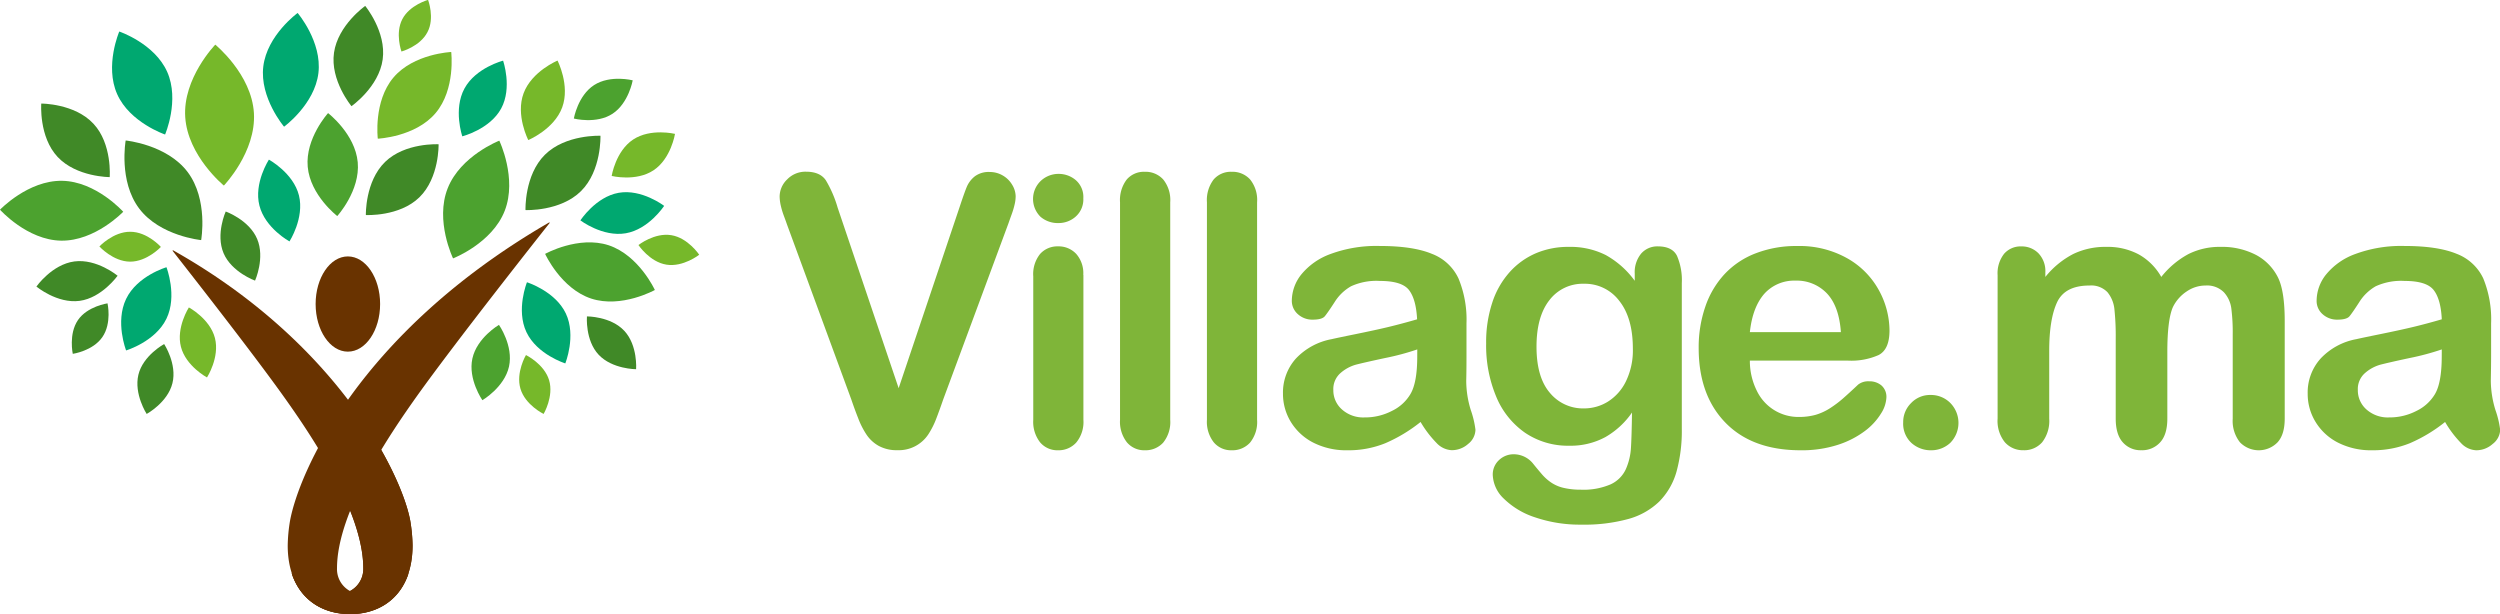 <?xml version="1.0" encoding="UTF-8"?> <svg xmlns="http://www.w3.org/2000/svg" id="Calque_1" data-name="Calque 1" viewBox="0 0 582.26 143.01"><defs><style>.cls-1{fill:#7fb539;}.cls-2{fill:#76b82a;}.cls-3{fill:#4ca22f;}.cls-4{fill:#00a870;}.cls-5{fill:#408927;}.cls-6{fill:#693300;}</style></defs><path class="cls-1" d="M197.54,76.86l14.21,42.05L226,76.56c.74-2.23,1.29-3.77,1.66-4.64a6.26,6.26,0,0,1,1.84-2.36,5.4,5.4,0,0,1,3.51-1,5.93,5.93,0,0,1,3,.82,6,6,0,0,1,2.18,2.16A5.28,5.28,0,0,1,239,74.2a8.51,8.51,0,0,1-.26,2,18.1,18.1,0,0,1-.64,2.14c-.25.69-.51,1.41-.77,2.16l-15.19,41q-.81,2.36-1.62,4.47a19,19,0,0,1-1.88,3.72,8.23,8.23,0,0,1-7.19,3.66,8.68,8.68,0,0,1-4.34-1,8.24,8.24,0,0,1-2.87-2.66,19,19,0,0,1-1.9-3.74q-.83-2.1-1.63-4.45L185.78,80.88c-.26-.74-.52-1.47-.79-2.18a18.41,18.41,0,0,1-.69-2.31,10.21,10.21,0,0,1-.27-2.1,5.57,5.57,0,0,1,1.75-4,5.9,5.9,0,0,1,4.41-1.8c2.16,0,3.7.67,4.6,2A27,27,0,0,1,197.54,76.86Z" transform="translate(-2.45 -28.5)"></path><path class="cls-1" d="M249,80.45A6.17,6.17,0,0,1,244.8,79a5.82,5.82,0,0,1,0-8.32A6,6,0,0,1,249,69a6.12,6.12,0,0,1,4,1.45,5.19,5.19,0,0,1,1.76,4.24A5.34,5.34,0,0,1,253,78.93,5.94,5.94,0,0,1,249,80.45Zm5.78,12.06v33.76a7.52,7.52,0,0,1-1.67,5.3,5.52,5.52,0,0,1-4.24,1.8,5.26,5.26,0,0,1-4.17-1.84,7.75,7.75,0,0,1-1.6-5.26V92.86a7.5,7.5,0,0,1,1.6-5.22,5.39,5.39,0,0,1,4.17-1.76,5.59,5.59,0,0,1,4.24,1.76A6.79,6.79,0,0,1,254.75,92.51Z" transform="translate(-2.45 -28.5)"></path><path class="cls-1" d="M263.31,126.27V75.62a7.9,7.9,0,0,1,1.56-5.31,5.28,5.28,0,0,1,4.21-1.8,5.54,5.54,0,0,1,4.28,1.78A7.62,7.62,0,0,1,275,75.62v50.65a7.6,7.6,0,0,1-1.65,5.33,5.56,5.56,0,0,1-4.26,1.77,5.26,5.26,0,0,1-4.17-1.84A7.75,7.75,0,0,1,263.31,126.27Z" transform="translate(-2.45 -28.5)"></path><path class="cls-1" d="M283.55,126.27V75.62a7.9,7.9,0,0,1,1.56-5.31,5.28,5.28,0,0,1,4.21-1.8,5.54,5.54,0,0,1,4.28,1.78,7.62,7.62,0,0,1,1.63,5.33v50.65a7.6,7.6,0,0,1-1.65,5.33,5.56,5.56,0,0,1-4.26,1.77,5.26,5.26,0,0,1-4.17-1.84A7.75,7.75,0,0,1,283.55,126.27Z" transform="translate(-2.45 -28.5)"></path><path class="cls-1" d="M333.31,126.78a35.86,35.86,0,0,1-8.2,4.94,22.8,22.8,0,0,1-8.87,1.65,16.88,16.88,0,0,1-7.9-1.77,13.09,13.09,0,0,1-5.24-4.82,12.53,12.53,0,0,1-1.84-6.59,11.84,11.84,0,0,1,3-8.17,15.24,15.24,0,0,1,8.34-4.53q1.11-.26,5.52-1.16c2.94-.6,5.46-1.14,7.55-1.64s4.37-1.11,6.83-1.82q-.23-4.62-1.86-6.78t-6.83-2.16a14.16,14.16,0,0,0-6.69,1.24,10.82,10.82,0,0,0-3.85,3.72c-1.07,1.65-1.83,2.74-2.27,3.27s-1.39.79-2.85.79a5,5,0,0,1-3.4-1.26,4.13,4.13,0,0,1-1.43-3.23,9.92,9.92,0,0,1,2.18-6,15.66,15.66,0,0,1,6.8-4.79,30.76,30.76,0,0,1,11.51-1.88q7.71,0,12.11,1.82a11.23,11.23,0,0,1,6.22,5.75A25,25,0,0,1,344,103.81c0,2.74,0,5.06,0,7s0,4-.06,6.38A23.37,23.37,0,0,0,345,124a21.65,21.65,0,0,1,1.09,4.6,4.31,4.31,0,0,1-1.69,3.28,5.68,5.68,0,0,1-3.83,1.47,5.15,5.15,0,0,1-3.55-1.69A25.07,25.07,0,0,1,333.31,126.78Zm-.77-16.9a58.41,58.41,0,0,1-7.47,2c-3.26.7-5.53,1.22-6.78,1.54a9.22,9.22,0,0,0-3.59,1.93,4.93,4.93,0,0,0-1.71,4,5.91,5.91,0,0,0,2,4.51,7.43,7.43,0,0,0,5.26,1.86,13.57,13.57,0,0,0,6.39-1.52,10,10,0,0,0,4.3-3.91q1.59-2.66,1.59-8.73Z" transform="translate(-2.45 -28.5)"></path><path class="cls-1" d="M394.15,94.44v33.93a35.82,35.82,0,0,1-1.24,10,16.16,16.16,0,0,1-4,6.93,16.74,16.74,0,0,1-7.17,4.06,38.7,38.7,0,0,1-11,1.33A32.24,32.24,0,0,1,360,149a18.58,18.58,0,0,1-7.31-4.37,8,8,0,0,1-2.57-5.49,4.54,4.54,0,0,1,1.46-3.49,4.94,4.94,0,0,1,3.5-1.35,5.79,5.79,0,0,1,4.5,2.27c.62.77,1.27,1.55,1.94,2.33a10.83,10.83,0,0,0,2.23,2,8.58,8.58,0,0,0,2.93,1.24,17.13,17.13,0,0,0,3.93.41,15.94,15.94,0,0,0,7-1.26,7.2,7.2,0,0,0,3.51-3.53,14.33,14.33,0,0,0,1.18-4.86c.11-1.72.2-4.5.25-8.32a19.1,19.1,0,0,1-6.22,5.73,17,17,0,0,1-8.41,2,17.79,17.79,0,0,1-10.25-3,19.07,19.07,0,0,1-6.73-8.39,30.83,30.83,0,0,1-2.36-12.45A29.32,29.32,0,0,1,350,99a19.78,19.78,0,0,1,4.08-7.15,17.45,17.45,0,0,1,6.12-4.38A19.14,19.14,0,0,1,367.84,86a18.27,18.27,0,0,1,8.59,1.9,20.86,20.86,0,0,1,6.76,6V92.26a6.8,6.8,0,0,1,1.5-4.71,5,5,0,0,1,3.85-1.67q3.38,0,4.49,2.21A14.3,14.3,0,0,1,394.15,94.44Zm-33.84,14.8q0,7.11,3.1,10.74a10,10,0,0,0,8,3.64,10.5,10.5,0,0,0,5.5-1.56,11.5,11.5,0,0,0,4.21-4.71,16.52,16.52,0,0,0,1.63-7.64q0-7.14-3.15-11.12a10,10,0,0,0-8.28-4,9.72,9.72,0,0,0-8,3.81Q360.31,102.23,360.31,109.24Z" transform="translate(-2.45 -28.5)"></path><path class="cls-1" d="M432.87,112.49H410a15.52,15.52,0,0,0,1.61,7,10.73,10.73,0,0,0,9.86,6.12,14.33,14.33,0,0,0,3.83-.49,13,13,0,0,0,3.36-1.54,25.66,25.66,0,0,0,3-2.25c.91-.8,2.1-1.88,3.55-3.25a3.81,3.81,0,0,1,2.57-.77,4.25,4.25,0,0,1,2.91,1,3.52,3.52,0,0,1,1.11,2.78,7.54,7.54,0,0,1-1.24,3.7,14.78,14.78,0,0,1-3.74,4.07,21.45,21.45,0,0,1-6.29,3.23,27.3,27.3,0,0,1-8.71,1.28q-11.25,0-17.5-6.42t-6.24-17.41a28.93,28.93,0,0,1,1.54-9.6,21.08,21.08,0,0,1,4.49-7.6,19.41,19.41,0,0,1,7.27-4.85A26.06,26.06,0,0,1,421,85.8a22.68,22.68,0,0,1,11.74,2.89,19,19,0,0,1,7.34,7.46,19.69,19.69,0,0,1,2.44,9.33c0,2.94-.85,4.84-2.53,5.71A15.72,15.72,0,0,1,432.87,112.49ZM410,105.86H431.2q-.42-6-3.23-9a9.68,9.68,0,0,0-7.38-3,9.36,9.36,0,0,0-7.17,3Q410.63,100,410,105.86Z" transform="translate(-2.45 -28.5)"></path><path class="cls-1" d="M452.21,133.37a6.68,6.68,0,0,1-4.58-1.71,6.09,6.09,0,0,1-1.92-4.79,6.18,6.18,0,0,1,1.84-4.49,6.07,6.07,0,0,1,4.53-1.89,6.34,6.34,0,0,1,4.6,1.86,6.62,6.62,0,0,1,0,9.29A6.45,6.45,0,0,1,452.21,133.37Z" transform="translate(-2.45 -28.5)"></path><path class="cls-1" d="M507.23,110.48V126c0,2.46-.55,4.3-1.67,5.52a5.64,5.64,0,0,1-4.4,1.84,5.49,5.49,0,0,1-4.3-1.84q-1.65-1.83-1.65-5.52V107.4a59.57,59.57,0,0,0-.3-6.84,7.43,7.43,0,0,0-1.62-4,5.24,5.24,0,0,0-4.2-1.56q-5.73,0-7.55,3.93t-1.82,11.3V126a8.1,8.1,0,0,1-1.64,5.5,5.53,5.53,0,0,1-4.35,1.86,5.6,5.6,0,0,1-4.34-1.86,7.91,7.91,0,0,1-1.69-5.5V92.6a7.36,7.36,0,0,1,1.52-5,5.09,5.09,0,0,1,4-1.71,5.43,5.43,0,0,1,4,1.61,6,6,0,0,1,1.6,4.43V93a20.32,20.32,0,0,1,6.51-5.35A17.17,17.17,0,0,1,493,86a15.37,15.37,0,0,1,7.57,1.75A13.74,13.74,0,0,1,505.82,93a20.38,20.38,0,0,1,6.33-5.33A16.23,16.23,0,0,1,519.64,86a17.14,17.14,0,0,1,8.26,1.88,12,12,0,0,1,5.17,5.39c1,2.11,1.5,5.44,1.5,10V126q0,3.69-1.67,5.52a6.1,6.1,0,0,1-8.75,0,8,8,0,0,1-1.69-5.5V106.38a44.22,44.22,0,0,0-.32-6,6.86,6.86,0,0,0-1.73-3.8A5.52,5.52,0,0,0,516.13,95a7.75,7.75,0,0,0-4.38,1.37,9.2,9.2,0,0,0-3.23,3.67Q507.23,103,507.23,110.48Z" transform="translate(-2.45 -28.5)"></path><path class="cls-1" d="M571.92,126.78a35.61,35.61,0,0,1-8.19,4.94,22.89,22.89,0,0,1-8.88,1.65A16.87,16.87,0,0,1,547,131.6a13,13,0,0,1-5.24-4.82,12.44,12.44,0,0,1-1.84-6.59,11.79,11.79,0,0,1,3-8.17,15.16,15.16,0,0,1,8.34-4.53q1.11-.26,5.52-1.16c2.94-.6,5.45-1.14,7.55-1.64s4.37-1.11,6.82-1.82q-.21-4.62-1.86-6.78t-6.82-2.16a14.2,14.2,0,0,0-6.7,1.24,10.9,10.9,0,0,0-3.85,3.72c-1.07,1.65-1.82,2.74-2.26,3.27s-1.4.79-2.85.79a5,5,0,0,1-3.4-1.26A4.09,4.09,0,0,1,542,98.46a9.85,9.85,0,0,1,2.18-6,15.6,15.6,0,0,1,6.8-4.79,30.76,30.76,0,0,1,11.51-1.88q7.69,0,12.11,1.82a11.26,11.26,0,0,1,6.22,5.75,25.17,25.17,0,0,1,1.82,10.44q0,4.11,0,7t-.07,6.38a23.71,23.71,0,0,0,1.09,6.86,21.65,21.65,0,0,1,1.09,4.6A4.33,4.33,0,0,1,583,131.9a5.7,5.7,0,0,1-3.83,1.47,5.13,5.13,0,0,1-3.55-1.69A25.06,25.06,0,0,1,571.92,126.78Zm-.77-16.9a58.64,58.64,0,0,1-7.46,2c-3.27.7-5.53,1.22-6.78,1.54a9.19,9.19,0,0,0-3.6,1.93,4.93,4.93,0,0,0-1.71,4,5.91,5.91,0,0,0,2,4.51,7.46,7.46,0,0,0,5.27,1.86,13.6,13.6,0,0,0,6.39-1.52,10.1,10.1,0,0,0,4.3-3.91q1.57-2.66,1.58-8.73Z" transform="translate(-2.45 -28.5)"></path><path class="cls-2" d="M61.59,54.84c.53,9.06-7,16.88-7,16.88s-8.41-6.87-9-15.94,7-16.88,7-16.88S61.05,45.77,61.59,54.84Z" transform="translate(-2.45 -28.5)"></path><path class="cls-3" d="M85.77,66.3C86.37,72.93,81,78.82,81,78.82S74.72,74,74.12,67.36s4.74-12.52,4.74-12.52S85.17,59.68,85.77,66.3Z" transform="translate(-2.45 -28.5)"></path><path class="cls-3" d="M16.68,84.55c-7.92-.13-14.23-7.21-14.23-7.21S9,70.48,16.91,70.61s14.24,7.21,14.24,7.21S24.61,84.68,16.68,84.55Z" transform="translate(-2.45 -28.5)"></path><path class="cls-4" d="M29.74,50.43c-2.95-6.63.49-14.59.49-14.59s8.22,2.78,11.16,9.4-.49,14.59-.49,14.59S32.68,57.05,29.74,50.43Z" transform="translate(-2.45 -28.5)"></path><path class="cls-4" d="M63.77,44c.88-7.32,8-12.48,8-12.48s5.72,6.7,4.84,14-8,12.49-8,12.49S62.9,51.29,63.77,44Z" transform="translate(-2.45 -28.5)"></path><path class="cls-4" d="M62.87,76.38c-1.34-5.26,2.21-10.7,2.21-10.7s5.7,3.1,7,8.35-2.21,10.7-2.21,10.7S64.2,81.64,62.87,76.38Z" transform="translate(-2.45 -28.5)"></path><path class="cls-5" d="M46.14,68.55C51,75,49.3,84.42,49.3,84.42s-9.57-.92-14.42-7.33-3.16-15.87-3.16-15.87S41.29,62.14,46.14,68.55Z" transform="translate(-2.45 -28.5)"></path><path class="cls-5" d="M91.58,42.33c-.88,6.45-7.27,10.9-7.27,10.9s-5-6-4.07-12.45,7.27-10.9,7.27-10.9S92.47,35.89,91.58,42.33Z" transform="translate(-2.45 -28.5)"></path><path class="cls-5" d="M21,98.57c-5.23.7-10.07-3.33-10.07-3.33s3.62-5.16,8.84-5.85,10.07,3.33,10.07,3.33S26.17,97.87,21,98.57Z" transform="translate(-2.45 -28.5)"></path><path class="cls-4" d="M41.21,102.74c-2.59,5.34-9.39,7.38-9.39,7.38s-2.59-6.61,0-12,9.4-7.38,9.4-7.38S43.81,97.4,41.21,102.74Z" transform="translate(-2.45 -28.5)"></path><path class="cls-4" d="M119.18,53.76c-2.64,4.87-9.06,6.49-9.06,6.49s-2.14-6.26.5-11.13,9-6.49,9-6.49S121.81,48.89,119.18,53.76Z" transform="translate(-2.45 -28.5)"></path><path class="cls-4" d="M148.2,82.83c-5.38.93-10.57-3-10.57-3s3.55-5.49,8.93-6.43,10.57,3.05,10.57,3.05S153.59,81.89,148.2,82.83Z" transform="translate(-2.45 -28.5)"></path><path class="cls-2" d="M154.66,68.16c-4.07,2.71-9.75,1.32-9.75,1.32s.92-5.78,5-8.48,9.75-1.32,9.75-1.32S158.74,65.46,154.66,68.16Z" transform="translate(-2.45 -28.5)"></path><path class="cls-2" d="M102,36c-1.73,3.33-6.05,4.5-6.05,4.5s-1.52-4.21.2-7.53,6-4.5,6-4.5S103.76,32.71,102,36Z" transform="translate(-2.45 -28.5)"></path><path class="cls-5" d="M54.52,87.47c-1.88-4.45.5-9.71.5-9.71s5.44,1.94,7.32,6.39-.49,9.71-.49,9.71S56.41,91.91,54.52,87.47Z" transform="translate(-2.45 -28.5)"></path><path class="cls-2" d="M133.39,53.51c-1.88,5.11-7.9,7.61-7.9,7.61s-3-5.8-1.09-10.91,7.9-7.6,7.9-7.6S135.27,48.4,133.39,53.51Z" transform="translate(-2.45 -28.5)"></path><path class="cls-2" d="M94.09,46.55c4.72-5.57,13.45-5.94,13.45-5.94s1.07,8.67-3.65,14.24S90.44,60.8,90.44,60.8,89.37,52.13,94.09,46.55Z" transform="translate(-2.45 -28.5)"></path><path class="cls-5" d="M26.3,107c-2.23,3.25-6.9,3.91-6.9,3.91s-1-4.6,1.19-7.84,6.9-3.92,6.9-3.92S28.54,103.74,26.3,107Z" transform="translate(-2.45 -28.5)"></path><path class="cls-5" d="M42.61,117.75c-1.11,4.5-6,7.16-6,7.16s-3-4.62-1.93-9.12,6-7.16,6-7.16S43.73,113.26,42.61,117.75Z" transform="translate(-2.45 -28.5)"></path><path class="cls-5" d="M24.21,57.31C28.61,62,28,69.75,28,69.75s-7.73,0-12.13-4.7-3.81-12.43-3.81-12.43S19.81,52.58,24.21,57.31Z" transform="translate(-2.45 -28.5)"></path><path class="cls-5" d="M147.86,105.56c3.16,3.4,2.74,8.93,2.74,8.93s-5.55,0-8.72-3.37-2.73-8.93-2.73-8.93S144.7,102.16,147.86,105.56Z" transform="translate(-2.45 -28.5)"></path><path class="cls-2" d="M130.34,117.05c1.13,3.79-1.28,7.86-1.28,7.86s-4.26-2.07-5.39-5.86,1.28-7.86,1.28-7.86S129.2,113.26,130.34,117.05Z" transform="translate(-2.45 -28.5)"></path><path class="cls-2" d="M32.79,82.48c4,0,7.13,3.53,7.13,3.53s-3.23,3.46-7.19,3.43S25.6,85.9,25.6,85.9,28.83,82.45,32.79,82.48Z" transform="translate(-2.45 -28.5)"></path><path class="cls-2" d="M158.78,83.27c3.9.62,6.52,4.56,6.52,4.56s-3.72,2.93-7.63,2.31-6.52-4.57-6.52-4.57S154.87,82.64,158.78,83.27Z" transform="translate(-2.45 -28.5)"></path><path class="cls-3" d="M140.81,48.32c-3.8,2.46-4.71,7.79-4.71,7.79s5.23,1.35,9-1.11,4.71-7.79,4.71-7.79S144.61,45.87,140.81,48.32Z" transform="translate(-2.45 -28.5)"></path><path class="cls-3" d="M112.47,112c-1.06,4.84,2.33,9.71,2.33,9.71s5.13-3,6.2-7.84-2.34-9.71-2.34-9.71S113.54,107.14,112.47,112Z" transform="translate(-2.45 -28.5)"></path><path class="cls-2" d="M44.59,109.28c-1.16-4.5,1.85-9.18,1.85-9.18s4.91,2.63,6.07,7.13-1.85,9.18-1.85,9.18S45.75,113.78,44.59,109.28Z" transform="translate(-2.45 -28.5)"></path><path class="cls-5" d="M129.36,64.54c-4.82,4.78-4.52,12.89-4.52,12.89s8.11.36,12.93-4.42,4.53-12.89,4.53-12.89S134.18,59.76,129.36,64.54Z" transform="translate(-2.45 -28.5)"></path><path class="cls-3" d="M106.72,72.35c-3,7.57,1.25,16.33,1.25,16.33S117.05,85.17,120,77.6s-1.26-16.34-1.26-16.34S109.7,64.78,106.72,72.35Z" transform="translate(-2.45 -28.5)"></path><path class="cls-4" d="M134.24,101.52c-2.47-5.22-9.06-7.28-9.06-7.28s-2.59,6.4-.12,11.62,9.05,7.28,9.05,7.28S136.7,106.74,134.24,101.52Z" transform="translate(-2.45 -28.5)"></path><path class="cls-5" d="M92.13,66.22c-4.68,4.56-4.47,12.36-4.47,12.36s7.8.43,12.47-4.13S104.6,62.1,104.6,62.1,96.8,61.67,92.13,66.22Z" transform="translate(-2.45 -28.5)"></path><path class="cls-3" d="M144.23,85.63c-7.06-2.32-14.82,2-14.82,2s3.68,8.09,10.73,10.41,14.83-2,14.83-2S151.29,88,144.23,85.63Z" transform="translate(-2.45 -28.5)"></path><ellipse class="cls-6" cx="81.02" cy="70.81" rx="7.51" ry="11.09"></ellipse><path class="cls-6" d="M98,149.78c-2-10.85-16.79-41.36-55.26-63l-.11.11c7,8.94,19.2,24.58,25.86,33.91,6.43,9,18.57,26.95,18.57,40.05a5.81,5.81,0,0,1-5.88,6,13.52,13.52,0,0,1-10.8-4.91l.19.64c2.21,6,7.38,8.95,13.41,8.95,8,0,14.56-5.25,14.56-16A37.84,37.84,0,0,0,98,149.78Z" transform="translate(-2.45 -28.5)"></path><path class="cls-6" d="M98,149.78c-.71-3.81-3-10.05-7.34-17.48a86.85,86.85,0,0,0-7.11,14c2.1,5,3.51,10.05,3.51,14.51a5.81,5.81,0,0,1-5.88,6,13.52,13.52,0,0,1-10.8-4.91l.19.64c2.21,6,7.38,8.95,13.41,8.95,8,0,14.56-5.25,14.56-16A37.84,37.84,0,0,0,98,149.78Z" transform="translate(-2.45 -28.5)"></path><path class="cls-6" d="M130.49,80.4l-.11-.11C85.67,106.16,72,138.92,70,149.78a37.84,37.84,0,0,0-.54,5.76c0,10.71,6.52,16,14.56,16,6,0,11.2-2.95,13.41-8.95l.19-.64a13.52,13.52,0,0,1-10.8,4.91,5.81,5.81,0,0,1-5.88-6c0-13.1,12.14-31,18.57-40.05C108.61,108.07,128,83.54,130.49,80.4Z" transform="translate(-2.45 -28.5)"></path></svg> 